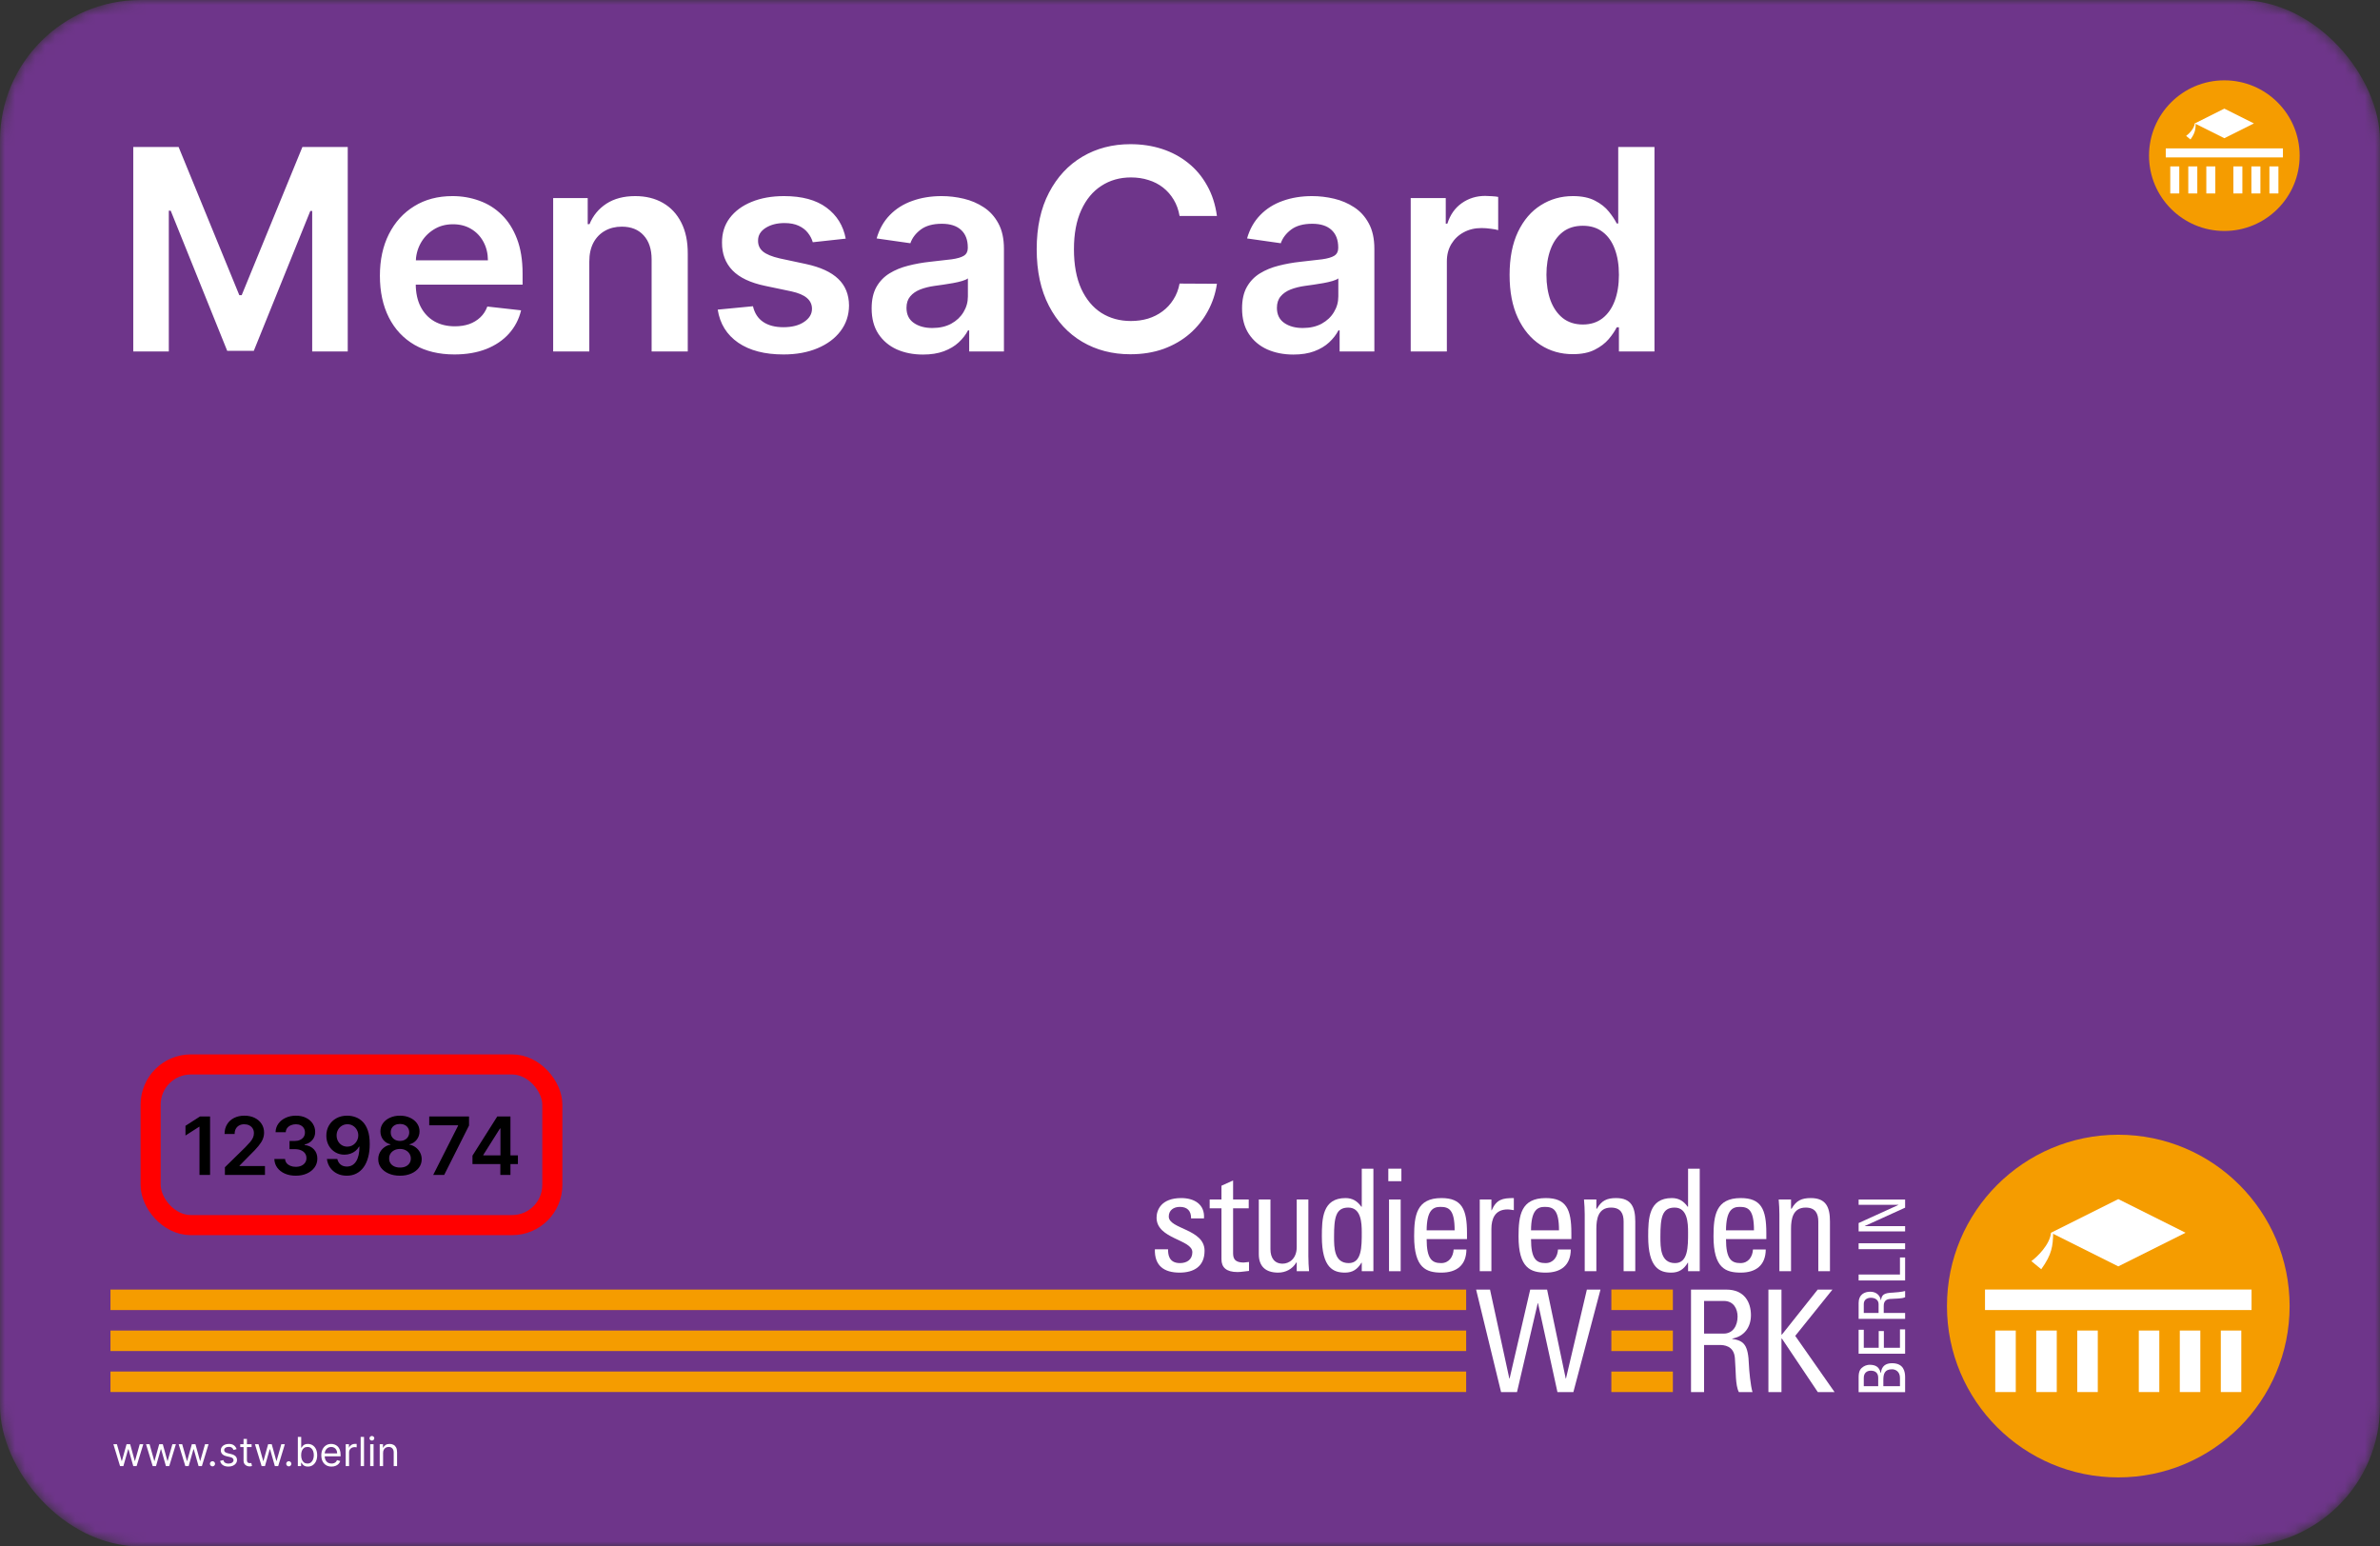 <svg viewBox="36 0 237 154" fill="none" xmlns="http://www.w3.org/2000/svg">
    <rect x="36" y="0" width="237" height="154" fill="#333333" stroke="none"/>
    <mask id="mask0_1_55" style="mask-type:alpha" maskUnits="userSpaceOnUse" x="36" y="0" width="237" height="154">
        <rect x="36" width="237" height="154" rx="14" fill="white" />
    </mask>
    <g mask="url(#mask0_1_55)">
        <rect x="36" width="237" height="154" rx="14" fill="#6E358A" />
    </g>
    <path d="M182.991 128.422H184.376L186.298 137.274H186.327L188.378 128.422H190.059L191.914 137.274H191.94L194.02 128.422H195.377L192.675 138.631H191.091L189.155 129.778H189.127L187.062 138.631H185.477L182.991 128.422Z" fill="white" />
    <path d="M205.692 132.804H207.643C208.576 132.804 209.028 131.999 209.028 131.108C209.028 130.373 208.662 129.552 207.657 129.552H205.692V132.804ZM205.692 133.937V138.631H204.391V128.422H207.911C209.722 128.422 210.358 129.695 210.358 130.967C210.358 132.168 209.693 133.088 208.492 133.3V133.329C209.666 133.513 210.09 133.908 210.16 135.958C210.174 136.397 210.316 137.995 210.514 138.631H209.157C208.789 137.924 208.874 136.594 208.76 135.238C208.661 133.994 207.657 133.937 207.22 133.937L205.692 133.937Z" fill="white" />
    <path d="M212.098 138.631V128.422H213.399V132.905H213.441L217.005 128.422H218.475L214.769 133.031L218.688 138.631H217.018L213.441 133.3H213.399V138.631H212.098Z" fill="white" />
    <path d="M196.458 136.583H202.584V138.625H196.458V136.583Z" fill="#F59C00" />
    <path d="M196.458 132.499H202.584V134.543H196.458V132.499Z" fill="#F59C00" />
    <path d="M196.458 128.416H202.584V130.458H196.458V128.416Z" fill="#F59C00" />
    <path d="M47 136.58H182V138.62H47V136.58Z" fill="#F59C00" />
    <path d="M47 132.5H182V134.54H47V132.5Z" fill="#F59C00" />
    <path d="M47 128.42H182V130.46H47V128.42Z" fill="#F59C00" />
    <path d="M264 130.063C264 139.484 256.361 147.124 246.939 147.124C237.516 147.124 229.878 139.484 229.878 130.063C229.878 120.641 237.516 113 246.939 113C256.361 113 264 120.641 264 130.063Z" fill="#F59C00" />
    <path d="M233.667 128.416H260.21V130.458H233.667V128.416Z" fill="white" />
    <path d="M234.688 132.499H236.73V138.625H234.688V132.499Z" fill="white" />
    <path d="M238.77 132.499H240.812V138.625H238.77V132.499Z" fill="white" />
    <path d="M242.854 132.499H244.897V138.625H242.854V132.499Z" fill="white" />
    <path d="M248.981 132.499H251.023V138.625H248.981V132.499Z" fill="white" />
    <path d="M253.065 132.499H255.108V138.625H253.065V132.499Z" fill="white" />
    <path d="M257.148 132.499H259.188V138.625H257.148V132.499Z" fill="white" />
    <path d="M246.939 119.41L240.24 122.761L246.939 126.11L253.639 122.761L246.939 119.41Z" fill="white" />
    <path d="M240.239 122.761C240.134 123.946 238.84 125.19 238.282 125.584L239.266 126.395C240.337 124.907 240.425 124.085 240.455 122.783L240.239 122.761Z" fill="white" />
    <path d="M153.462 126.731C151.921 126.731 150.958 126.053 151.002 124.412H152.316C152.316 124.822 152.329 125.783 153.503 125.783C154.197 125.783 154.734 125.43 154.734 124.695C154.734 123.422 151.171 123.393 151.171 121.258C151.171 120.51 151.623 119.307 153.631 119.307C154.904 119.307 155.992 119.915 155.893 121.33H154.607C154.62 120.58 154.225 120.185 153.49 120.185C152.867 120.185 152.386 120.523 152.386 121.146C152.386 122.404 155.95 122.375 155.95 124.554C155.95 126.123 154.875 126.731 153.462 126.731Z" fill="white" />
    <path d="M157.633 119.448V118.078L158.792 117.554V119.448H160.348V120.325H158.792V124.695C158.792 125.147 158.792 125.726 159.852 125.726C159.938 125.726 160.122 125.7 160.377 125.671V126.562C159.995 126.591 159.613 126.674 159.231 126.674C158.127 126.674 157.633 126.222 157.633 125.401V120.325H156.459V119.448L157.633 119.448Z" fill="white" />
    <path d="M165.128 119.448H166.287V125.105C166.287 125.599 166.315 126.095 166.357 126.591H165.128V125.726H165.084C164.702 126.378 164.024 126.731 163.276 126.731C162.031 126.731 161.351 126.108 161.351 124.892V119.448H162.512V124.398C162.512 125.261 162.907 125.84 163.728 125.84C164.349 125.84 165.128 125.375 165.128 124.185L165.128 119.448Z" fill="white" />
    <path d="M170.261 120.255C169.016 120.255 168.845 121.245 168.845 123.154C168.845 124.229 168.845 125.783 170.303 125.783C171.604 125.783 171.604 124.172 171.604 122.73C171.604 121.782 171.547 120.255 170.261 120.255ZM171.604 116.38H172.763V126.591H171.604V125.741H171.575C171.18 126.406 170.684 126.731 169.934 126.731C168.79 126.731 167.63 126.279 167.63 123.139C167.63 121.357 167.687 119.307 169.991 119.307C170.671 119.307 171.165 119.605 171.562 120.17H171.604L171.604 116.38Z" fill="white" />
    <path d="M175.479 126.591H174.319V119.45H175.479V126.591ZM174.248 116.38H175.55V117.626H174.248V116.38Z" fill="white" />
    <path d="M180.852 122.518C180.852 120.437 180.272 120.185 179.423 120.185C178.688 120.185 178.08 120.538 178.065 122.518H180.852ZM178.065 123.393C178.065 125.388 178.604 125.783 179.509 125.783C180.299 125.783 180.711 125.147 180.753 124.427H182.026C182.012 126.009 181.036 126.731 179.537 126.731C178.023 126.731 176.82 126.279 176.82 123.125C176.82 121.032 177.062 119.307 179.537 119.307C181.573 119.307 182.083 120.424 182.083 122.785V123.393H178.065Z" fill="white" />
    <path d="M184.514 120.523H184.543C185.023 119.434 185.618 119.307 186.748 119.307V120.51C186.65 120.494 186.536 120.481 186.437 120.466C186.338 120.452 186.239 120.439 186.125 120.439C184.839 120.439 184.514 121.414 184.514 122.375V126.591H183.354V119.45H184.514V120.523Z" fill="white" />
    <path d="M191.245 122.518C191.245 120.437 190.666 120.185 189.816 120.185C189.081 120.185 188.473 120.538 188.46 122.518H191.245ZM188.46 123.393C188.46 125.388 188.998 125.783 189.902 125.783C190.694 125.783 191.104 125.147 191.146 124.427H192.419C192.406 126.009 191.429 126.731 189.93 126.731C188.416 126.731 187.216 126.279 187.216 123.125C187.216 121.032 187.455 119.307 189.93 119.307C191.967 119.307 192.476 120.424 192.476 122.785V123.393H188.46Z" fill="white" />
    <path d="M197.679 126.591V121.642C197.679 120.876 197.411 120.255 196.422 120.255C195.149 120.255 194.965 121.385 194.965 122.362V126.591H193.806V120.933C193.806 120.439 193.777 119.943 193.734 119.45H194.965V120.367H195.022C195.474 119.562 196.011 119.307 196.931 119.307C198.456 119.307 198.84 120.226 198.84 121.642V126.591H197.679Z" fill="white" />
    <path d="M202.757 120.255C201.511 120.255 201.342 121.245 201.342 123.154C201.342 124.229 201.342 125.783 202.799 125.783C204.098 125.783 204.098 124.172 204.098 122.73C204.098 121.782 204.043 120.255 202.757 120.255ZM204.098 116.38H205.259V126.591H204.098V125.741H204.072C203.675 126.406 203.181 126.731 202.43 126.731C201.285 126.731 200.126 126.279 200.126 123.139C200.126 121.357 200.183 119.307 202.487 119.307C203.166 119.307 203.661 119.605 204.057 120.17H204.098L204.098 116.38Z" fill="white" />
    <path d="M210.66 122.518C210.66 120.437 210.081 120.185 209.233 120.185C208.498 120.185 207.89 120.538 207.875 122.518H210.66ZM207.875 123.393C207.875 125.388 208.413 125.783 209.317 125.783C210.109 125.783 210.519 125.147 210.561 124.427H211.834C211.82 126.009 210.844 126.731 209.345 126.731C207.833 126.731 206.631 126.279 206.631 123.125C206.631 121.032 206.87 119.307 209.345 119.307C211.382 119.307 211.891 120.424 211.891 122.785V123.393H207.875Z" fill="white" />
    <path d="M217.066 126.591V121.642C217.066 120.876 216.798 120.255 215.808 120.255C214.535 120.255 214.351 121.385 214.351 122.362V126.591H213.192V120.933C213.192 120.439 213.164 119.943 213.122 119.45H214.351V120.367H214.408C214.86 119.562 215.398 119.307 216.317 119.307C217.845 119.307 218.227 120.226 218.227 121.642V126.591H217.066Z" fill="white" />
    <path d="M225.198 138.044V137.21C225.198 136.581 224.75 136.357 224.41 136.357C223.673 136.357 223.544 136.811 223.544 137.415V138.044H225.198ZM223.031 138.044V137.183C223.026 136.722 222.742 136.497 222.294 136.497C221.91 136.497 221.595 136.716 221.595 137.21V138.044H223.031ZM225.711 138.633H221.082V137.126C221.082 136.484 221.3 136.268 221.557 136.095C221.806 135.933 222.083 135.909 222.172 135.909C222.748 135.909 223.133 136.106 223.268 136.703H223.301C223.377 136.042 223.776 135.753 224.41 135.753C225.595 135.753 225.711 136.619 225.711 137.145L225.711 138.633Z" fill="white" />
    <path d="M225.711 134.807H221.082V132.421H221.595V134.216H223.082V132.55H223.595V134.216H225.198V132.383H225.711V134.807Z" fill="white" />
    <path d="M223.069 130.749V129.864C223.069 129.44 222.704 129.235 222.3 129.235C221.967 129.235 221.595 129.402 221.595 129.858V130.749H223.069ZM223.582 130.749H225.711V131.338H221.082V129.742C221.082 128.921 221.659 128.633 222.237 128.633C222.782 128.633 223.198 128.933 223.293 129.478H223.307C223.39 128.946 223.571 128.754 224.5 128.722C224.699 128.716 225.423 128.652 225.712 128.562V129.178C225.391 129.345 224.789 129.305 224.173 129.356C223.609 129.402 223.582 129.858 223.582 130.056L223.582 130.749Z" fill="white" />
    <path d="M225.711 127.512H221.082V126.921H225.198V125.223H225.711V127.512Z" fill="white" />
    <path d="M225.711 124.396H221.082V123.807H225.711V124.396Z" fill="white" />
    <path d="M221.082 119.453H225.711V120.263L221.697 122.088V122.102H225.711V122.628H221.082V121.794L225.045 119.991V119.98H221.082V119.453Z" fill="white" />
    <path d="M265 15.501C265 19.642 261.642 23.001 257.5 23.001C253.358 23.001 250 19.642 250 15.501C250 11.359 253.358 8 257.5 8C261.642 8 265 11.359 265 15.501Z" fill="#F59C00" />
    <path d="M251.666 14.777H263.334V15.675H251.666V14.777Z" fill="white" />
    <path d="M252.114 16.571H253.012V19.265H252.114V16.571Z" fill="white" />
    <path d="M253.909 16.571H254.807V19.265H253.909V16.571Z" fill="white" />
    <path d="M255.705 16.571H256.602V19.265H255.705V16.571Z" fill="white" />
    <path d="M258.398 16.571H259.295V19.265H258.398V16.571Z" fill="white" />
    <path d="M260.193 16.571H261.091V19.265H260.193V16.571Z" fill="white" />
    <path d="M261.988 16.571H262.885V19.265H261.988V16.571Z" fill="white" />
    <path d="M257.5 10.818L254.555 12.291L257.5 13.763L260.445 12.291L257.5 10.818Z" fill="white" />
    <path d="M254.555 12.291C254.509 12.812 253.94 13.359 253.694 13.532L254.127 13.888C254.598 13.234 254.636 12.873 254.65 12.301L254.555 12.291Z" fill="white" />
    <path d="M49.27 14.636H53.785L59.83 29.392H60.069L66.114 14.636H70.628V35H67.088V21.01H66.9L61.272 34.94H58.627L52.999 20.98H52.81V35H49.27V14.636ZM81.248 35.298C79.716 35.298 78.394 34.98 77.28 34.344C76.173 33.701 75.322 32.793 74.725 31.619C74.128 30.439 73.83 29.051 73.83 27.453C73.83 25.882 74.128 24.503 74.725 23.317C75.328 22.124 76.17 21.195 77.25 20.533C78.331 19.863 79.6 19.528 81.059 19.528C82 19.528 82.888 19.681 83.723 19.986C84.565 20.284 85.308 20.748 85.951 21.378C86.6 22.008 87.111 22.81 87.482 23.784C87.853 24.752 88.039 25.905 88.039 27.244V28.348H75.52V25.922H84.588C84.582 25.233 84.433 24.619 84.141 24.082C83.849 23.539 83.442 23.111 82.918 22.8C82.401 22.488 81.798 22.332 81.108 22.332C80.373 22.332 79.726 22.511 79.169 22.869C78.613 23.221 78.178 23.685 77.867 24.261C77.562 24.831 77.406 25.458 77.4 26.141V28.259C77.4 29.147 77.562 29.909 77.887 30.546C78.212 31.175 78.666 31.659 79.249 31.997C79.832 32.329 80.515 32.494 81.297 32.494C81.821 32.494 82.295 32.421 82.719 32.276C83.143 32.123 83.511 31.901 83.823 31.609C84.134 31.318 84.37 30.956 84.529 30.526L87.89 30.903C87.677 31.792 87.273 32.567 86.677 33.23C86.087 33.886 85.331 34.397 84.409 34.761C83.488 35.119 82.434 35.298 81.248 35.298ZM94.683 26.051V35H91.084V19.727H94.524V22.322H94.703C95.055 21.467 95.615 20.788 96.384 20.284C97.159 19.78 98.117 19.528 99.257 19.528C100.311 19.528 101.229 19.754 102.011 20.204C102.8 20.655 103.41 21.308 103.841 22.163C104.278 23.018 104.494 24.056 104.487 25.276V35H100.888V25.832C100.888 24.812 100.623 24.013 100.092 23.436C99.569 22.859 98.843 22.571 97.915 22.571C97.285 22.571 96.725 22.71 96.234 22.989C95.751 23.26 95.369 23.655 95.091 24.172C94.819 24.689 94.683 25.315 94.683 26.051ZM120.217 23.764L116.936 24.122C116.843 23.791 116.681 23.479 116.449 23.188C116.224 22.896 115.919 22.66 115.534 22.482C115.15 22.303 114.679 22.213 114.122 22.213C113.373 22.213 112.743 22.375 112.233 22.7C111.729 23.025 111.481 23.446 111.487 23.963C111.481 24.407 111.643 24.768 111.975 25.047C112.313 25.325 112.869 25.554 113.645 25.733L116.25 26.29C117.695 26.601 118.769 27.095 119.472 27.771C120.181 28.447 120.539 29.332 120.546 30.426C120.539 31.387 120.257 32.236 119.7 32.972C119.15 33.701 118.385 34.271 117.403 34.682C116.422 35.093 115.296 35.298 114.023 35.298C112.153 35.298 110.649 34.907 109.509 34.125C108.368 33.336 107.689 32.239 107.47 30.834L110.98 30.496C111.139 31.185 111.477 31.706 111.994 32.057C112.511 32.408 113.184 32.584 114.013 32.584C114.868 32.584 115.554 32.408 116.071 32.057C116.595 31.706 116.857 31.271 116.857 30.754C116.857 30.317 116.688 29.956 116.35 29.671C116.018 29.385 115.501 29.167 114.798 29.014L112.193 28.467C110.728 28.162 109.644 27.649 108.942 26.926C108.239 26.197 107.891 25.276 107.898 24.162C107.891 23.221 108.146 22.405 108.663 21.716C109.187 21.02 109.913 20.483 110.841 20.105C111.776 19.721 112.853 19.528 114.073 19.528C115.862 19.528 117.271 19.91 118.298 20.672C119.332 21.434 119.972 22.465 120.217 23.764ZM127.908 35.308C126.941 35.308 126.069 35.136 125.293 34.791C124.524 34.44 123.915 33.923 123.464 33.24C123.02 32.557 122.798 31.715 122.798 30.715C122.798 29.853 122.957 29.14 123.275 28.577C123.593 28.013 124.027 27.562 124.577 27.224C125.128 26.886 125.747 26.631 126.437 26.459C127.133 26.28 127.852 26.151 128.595 26.071C129.489 25.978 130.215 25.895 130.772 25.822C131.329 25.743 131.733 25.624 131.985 25.465C132.244 25.299 132.373 25.044 132.373 24.699V24.639C132.373 23.89 132.151 23.31 131.707 22.899C131.263 22.488 130.623 22.283 129.788 22.283C128.906 22.283 128.207 22.475 127.69 22.859C127.179 23.244 126.835 23.698 126.656 24.222L123.295 23.744C123.56 22.816 123.997 22.041 124.607 21.418C125.217 20.788 125.963 20.317 126.845 20.006C127.726 19.688 128.701 19.528 129.768 19.528C130.504 19.528 131.236 19.615 131.965 19.787C132.694 19.959 133.361 20.244 133.964 20.642C134.567 21.033 135.051 21.567 135.416 22.243C135.787 22.919 135.972 23.764 135.972 24.778V35H132.512V32.902H132.393C132.174 33.326 131.866 33.724 131.468 34.095C131.077 34.46 130.583 34.755 129.987 34.98C129.397 35.199 128.704 35.308 127.908 35.308ZM128.843 32.663C129.566 32.663 130.192 32.521 130.722 32.236C131.253 31.944 131.66 31.56 131.945 31.082C132.237 30.605 132.383 30.085 132.383 29.521V27.722C132.27 27.814 132.078 27.901 131.806 27.98C131.541 28.06 131.243 28.129 130.911 28.189C130.58 28.249 130.252 28.302 129.927 28.348C129.602 28.394 129.32 28.434 129.082 28.467C128.545 28.54 128.064 28.66 127.64 28.825C127.216 28.991 126.881 29.223 126.636 29.521C126.39 29.813 126.268 30.191 126.268 30.655C126.268 31.318 126.51 31.818 126.994 32.156C127.478 32.494 128.094 32.663 128.843 32.663ZM157.181 21.507H153.462C153.356 20.897 153.161 20.357 152.876 19.886C152.591 19.409 152.236 19.005 151.812 18.673C151.388 18.342 150.904 18.093 150.36 17.928C149.823 17.755 149.243 17.669 148.62 17.669C147.513 17.669 146.532 17.947 145.677 18.504C144.822 19.054 144.152 19.863 143.668 20.93C143.184 21.991 142.943 23.287 142.943 24.818C142.943 26.376 143.184 27.688 143.668 28.756C144.159 29.816 144.828 30.618 145.677 31.162C146.532 31.699 147.51 31.967 148.61 31.967C149.22 31.967 149.79 31.888 150.32 31.729C150.857 31.563 151.338 31.321 151.762 31.003C152.193 30.685 152.554 30.294 152.846 29.829C153.144 29.366 153.35 28.835 153.462 28.239L157.181 28.259C157.042 29.226 156.74 30.134 156.276 30.983C155.819 31.831 155.219 32.581 154.477 33.23C153.734 33.873 152.866 34.377 151.872 34.742C150.877 35.099 149.774 35.278 148.56 35.278C146.771 35.278 145.173 34.864 143.768 34.035C142.363 33.207 141.256 32.01 140.447 30.446C139.638 28.882 139.234 27.006 139.234 24.818C139.234 22.624 139.641 20.748 140.457 19.19C141.272 17.626 142.382 16.43 143.788 15.601C145.193 14.772 146.784 14.358 148.56 14.358C149.694 14.358 150.748 14.517 151.722 14.835C152.697 15.153 153.565 15.621 154.327 16.237C155.09 16.847 155.716 17.596 156.207 18.484C156.704 19.366 157.029 20.374 157.181 21.507ZM164.795 35.308C163.827 35.308 162.956 35.136 162.18 34.791C161.411 34.44 160.801 33.923 160.351 33.24C159.906 32.557 159.684 31.715 159.684 30.715C159.684 29.853 159.843 29.14 160.162 28.577C160.48 28.013 160.914 27.562 161.464 27.224C162.014 26.886 162.634 26.631 163.324 26.459C164.02 26.28 164.739 26.151 165.481 26.071C166.376 25.978 167.102 25.895 167.659 25.822C168.216 25.743 168.62 25.624 168.872 25.465C169.13 25.299 169.26 25.044 169.26 24.699V24.639C169.26 23.89 169.038 23.31 168.593 22.899C168.149 22.488 167.51 22.283 166.674 22.283C165.793 22.283 165.093 22.475 164.576 22.859C164.066 23.244 163.721 23.698 163.542 24.222L160.182 23.744C160.447 22.816 160.884 22.041 161.494 21.418C162.104 20.788 162.85 20.317 163.731 20.006C164.613 19.688 165.587 19.528 166.655 19.528C167.39 19.528 168.123 19.615 168.852 19.787C169.581 19.959 170.247 20.244 170.851 20.642C171.454 21.033 171.938 21.567 172.302 22.243C172.673 22.919 172.859 23.764 172.859 24.778V35H169.399V32.902H169.28C169.061 33.326 168.753 33.724 168.355 34.095C167.964 34.46 167.47 34.755 166.873 34.98C166.283 35.199 165.591 35.308 164.795 35.308ZM165.73 32.663C166.452 32.663 167.079 32.521 167.609 32.236C168.139 31.944 168.547 31.56 168.832 31.082C169.124 30.605 169.27 30.085 169.27 29.521V27.722C169.157 27.814 168.965 27.901 168.693 27.98C168.428 28.06 168.129 28.129 167.798 28.189C167.467 28.249 167.138 28.302 166.814 28.348C166.489 28.394 166.207 28.434 165.968 28.467C165.432 28.54 164.951 28.66 164.527 28.825C164.102 28.991 163.768 29.223 163.522 29.521C163.277 29.813 163.155 30.191 163.155 30.655C163.155 31.318 163.397 31.818 163.88 32.156C164.364 32.494 164.981 32.663 165.73 32.663ZM176.478 35V19.727H179.968V22.273H180.128C180.406 21.391 180.883 20.712 181.559 20.234C182.242 19.75 183.021 19.509 183.896 19.509C184.095 19.509 184.317 19.518 184.562 19.538C184.814 19.552 185.023 19.575 185.189 19.608V22.919C185.036 22.866 184.794 22.82 184.463 22.78C184.138 22.733 183.823 22.71 183.518 22.71C182.862 22.71 182.272 22.853 181.748 23.138C181.231 23.416 180.824 23.804 180.525 24.301C180.227 24.798 180.078 25.372 180.078 26.021V35H176.478ZM192.619 35.269C191.419 35.269 190.345 34.96 189.397 34.344C188.449 33.727 187.7 32.832 187.15 31.659C186.6 30.486 186.325 29.061 186.325 27.384C186.325 25.687 186.603 24.255 187.16 23.088C187.723 21.915 188.482 21.03 189.437 20.433C190.391 19.83 191.455 19.528 192.629 19.528C193.524 19.528 194.259 19.681 194.836 19.986C195.413 20.284 195.87 20.645 196.208 21.07C196.546 21.487 196.808 21.882 196.994 22.253H197.143V14.636H200.752V35H197.212V32.594H196.994C196.808 32.965 196.54 33.359 196.188 33.777C195.837 34.188 195.373 34.539 194.796 34.831C194.22 35.123 193.494 35.269 192.619 35.269ZM193.623 32.315C194.385 32.315 195.035 32.11 195.572 31.699C196.109 31.281 196.516 30.701 196.795 29.959C197.073 29.216 197.212 28.351 197.212 27.364C197.212 26.376 197.073 25.517 196.795 24.788C196.523 24.059 196.119 23.492 195.582 23.088C195.051 22.684 194.399 22.482 193.623 22.482C192.821 22.482 192.151 22.69 191.614 23.108C191.077 23.526 190.673 24.102 190.401 24.838C190.13 25.574 189.994 26.416 189.994 27.364C189.994 28.318 190.13 29.17 190.401 29.919C190.68 30.662 191.087 31.248 191.624 31.679C192.168 32.103 192.834 32.315 193.623 32.315Z" fill="white" />
    <path d="M47.956 146L47.291 143.818H47.643L48.115 145.489H48.137L48.603 143.818H48.961L49.421 145.483H49.444L49.916 143.818H50.268L49.603 146H49.274L48.796 144.324H48.762L48.285 146H47.956ZM51.206 146L50.541 143.818H50.893L51.365 145.489H51.387L51.853 143.818H52.211L52.671 145.483H52.694L53.166 143.818H53.518L52.853 146H52.524L52.046 144.324H52.012L51.535 146H51.206ZM54.456 146L53.791 143.818H54.143L54.615 145.489H54.637L55.103 143.818H55.461L55.921 145.483H55.944L56.416 143.818H56.768L56.103 146H55.774L55.296 144.324H55.262L54.785 146H54.456ZM57.159 146.023C57.089 146.023 57.028 145.998 56.978 145.947C56.928 145.897 56.903 145.837 56.903 145.767C56.903 145.697 56.928 145.637 56.978 145.587C57.028 145.536 57.089 145.511 57.159 145.511C57.229 145.511 57.289 145.536 57.339 145.587C57.389 145.637 57.414 145.697 57.414 145.767C57.414 145.813 57.403 145.856 57.379 145.895C57.356 145.934 57.325 145.965 57.286 145.989C57.249 146.011 57.206 146.023 57.159 146.023ZM59.561 144.307L59.26 144.392C59.241 144.342 59.213 144.293 59.176 144.246C59.14 144.197 59.091 144.158 59.029 144.126C58.966 144.095 58.886 144.08 58.789 144.08C58.655 144.08 58.544 144.11 58.455 144.172C58.367 144.232 58.323 144.31 58.323 144.403C58.323 144.487 58.353 144.553 58.414 144.601C58.474 144.649 58.569 144.689 58.698 144.722L59.022 144.801C59.217 144.848 59.362 144.921 59.458 145.018C59.553 145.115 59.601 145.24 59.601 145.392C59.601 145.517 59.565 145.629 59.493 145.727C59.422 145.826 59.323 145.903 59.195 145.96C59.067 146.017 58.918 146.045 58.749 146.045C58.526 146.045 58.342 145.997 58.196 145.901C58.05 145.804 57.958 145.663 57.919 145.477L58.237 145.398C58.268 145.515 58.325 145.603 58.409 145.662C58.495 145.721 58.606 145.75 58.743 145.75C58.899 145.75 59.023 145.717 59.115 145.651C59.208 145.583 59.255 145.503 59.255 145.409C59.255 145.333 59.228 145.27 59.175 145.219C59.122 145.167 59.041 145.128 58.931 145.102L58.567 145.017C58.367 144.97 58.22 144.896 58.127 144.797C58.034 144.696 57.987 144.571 57.987 144.42C57.987 144.297 58.022 144.188 58.091 144.094C58.161 143.999 58.256 143.925 58.377 143.871C58.498 143.817 58.635 143.79 58.789 143.79C59.005 143.79 59.174 143.837 59.297 143.932C59.421 144.027 59.509 144.152 59.561 144.307ZM61.055 143.818V144.102H59.924V143.818H61.055ZM60.253 143.295H60.589V145.375C60.589 145.47 60.602 145.541 60.63 145.588C60.658 145.634 60.694 145.666 60.738 145.682C60.782 145.697 60.829 145.705 60.878 145.705C60.915 145.705 60.946 145.703 60.969 145.699C60.993 145.694 61.012 145.69 61.026 145.688L61.094 145.989C61.072 145.997 61.04 146.006 60.999 146.014C60.959 146.024 60.907 146.028 60.844 146.028C60.75 146.028 60.657 146.008 60.566 145.967C60.476 145.927 60.401 145.865 60.342 145.781C60.283 145.698 60.253 145.593 60.253 145.466V143.295ZM62.053 146L61.388 143.818H61.741L62.212 145.489H62.235L62.701 143.818H63.059L63.519 145.483H63.542L64.013 143.818H64.366L63.701 146H63.371L62.894 144.324H62.86L62.383 146H62.053ZM64.756 146.023C64.686 146.023 64.626 145.998 64.576 145.947C64.526 145.897 64.501 145.837 64.501 145.767C64.501 145.697 64.526 145.637 64.576 145.587C64.626 145.536 64.686 145.511 64.756 145.511C64.826 145.511 64.886 145.536 64.937 145.587C64.987 145.637 65.012 145.697 65.012 145.767C65.012 145.813 65 145.856 64.977 145.895C64.954 145.934 64.923 145.965 64.884 145.989C64.846 146.011 64.804 146.023 64.756 146.023ZM65.659 146V143.091H65.994V144.165H66.023C66.047 144.127 66.081 144.079 66.125 144.02C66.169 143.96 66.233 143.907 66.315 143.861C66.399 143.813 66.511 143.79 66.653 143.79C66.837 143.79 66.999 143.836 67.139 143.928C67.279 144.019 67.389 144.15 67.467 144.318C67.546 144.487 67.585 144.686 67.585 144.915C67.585 145.146 67.546 145.346 67.467 145.516C67.389 145.684 67.28 145.815 67.141 145.908C67.001 146 66.841 146.045 66.659 146.045C66.519 146.045 66.407 146.022 66.322 145.976C66.238 145.929 66.173 145.875 66.128 145.815C66.082 145.755 66.047 145.705 66.023 145.665H65.983V146H65.659ZM65.989 144.909C65.989 145.074 66.013 145.219 66.061 145.345C66.109 145.47 66.18 145.568 66.273 145.639C66.365 145.709 66.479 145.744 66.614 145.744C66.754 145.744 66.871 145.707 66.964 145.634C67.059 145.559 67.13 145.458 67.177 145.332C67.226 145.205 67.25 145.064 67.25 144.909C67.25 144.756 67.226 144.617 67.179 144.494C67.132 144.37 67.062 144.272 66.967 144.2C66.874 144.127 66.756 144.091 66.614 144.091C66.477 144.091 66.363 144.125 66.27 144.195C66.177 144.263 66.107 144.358 66.06 144.482C66.012 144.604 65.989 144.746 65.989 144.909ZM69.013 146.045C68.802 146.045 68.621 145.999 68.469 145.906C68.317 145.812 68.2 145.682 68.118 145.514C68.036 145.346 67.996 145.15 67.996 144.926C67.996 144.703 68.036 144.506 68.118 144.335C68.2 144.164 68.315 144.03 68.462 143.935C68.609 143.838 68.782 143.79 68.979 143.79C69.092 143.79 69.204 143.809 69.315 143.847C69.426 143.884 69.527 143.946 69.618 144.031C69.709 144.116 69.781 144.227 69.835 144.366C69.889 144.506 69.916 144.677 69.916 144.881V145.023H68.234V144.733H69.575C69.575 144.61 69.551 144.5 69.501 144.403C69.453 144.307 69.384 144.231 69.294 144.175C69.205 144.119 69.1 144.091 68.979 144.091C68.845 144.091 68.73 144.124 68.632 144.19C68.535 144.256 68.461 144.341 68.409 144.446C68.357 144.551 68.331 144.664 68.331 144.784V144.977C68.331 145.142 68.359 145.282 68.416 145.396C68.474 145.51 68.554 145.597 68.656 145.656C68.758 145.715 68.877 145.744 69.013 145.744C69.101 145.744 69.18 145.732 69.251 145.707C69.323 145.682 69.385 145.644 69.437 145.594C69.49 145.543 69.53 145.479 69.558 145.403L69.882 145.494C69.848 145.604 69.791 145.701 69.71 145.784C69.63 145.866 69.53 145.931 69.412 145.977C69.293 146.023 69.16 146.045 69.013 146.045ZM70.426 146V143.818H70.75V144.148H70.773C70.812 144.04 70.884 143.952 70.989 143.885C71.093 143.818 71.21 143.784 71.341 143.784C71.365 143.784 71.396 143.785 71.433 143.786C71.47 143.786 71.498 143.788 71.517 143.79V144.131C71.506 144.128 71.48 144.124 71.439 144.118C71.399 144.111 71.357 144.108 71.312 144.108C71.206 144.108 71.112 144.13 71.028 144.175C70.946 144.218 70.881 144.279 70.832 144.357C70.785 144.433 70.761 144.521 70.761 144.619V146H70.426ZM72.249 143.091V146H71.914V143.091H72.249ZM72.864 146V143.818H73.199V146H72.864ZM73.034 143.455C72.969 143.455 72.912 143.432 72.865 143.388C72.819 143.343 72.795 143.29 72.795 143.227C72.795 143.165 72.819 143.111 72.865 143.067C72.912 143.022 72.969 143 73.034 143C73.099 143 73.155 143.022 73.202 143.067C73.249 143.111 73.273 143.165 73.273 143.227C73.273 143.29 73.249 143.343 73.202 143.388C73.155 143.432 73.099 143.455 73.034 143.455ZM74.148 144.688V146H73.813V143.818H74.137V144.159H74.165C74.216 144.048 74.294 143.959 74.398 143.892C74.502 143.824 74.637 143.79 74.801 143.79C74.949 143.79 75.078 143.82 75.189 143.881C75.3 143.94 75.386 144.031 75.448 144.153C75.509 144.275 75.54 144.428 75.54 144.614V146H75.205V144.636C75.205 144.465 75.16 144.331 75.071 144.236C74.982 144.139 74.86 144.091 74.705 144.091C74.598 144.091 74.502 144.114 74.418 144.161C74.335 144.207 74.269 144.275 74.22 144.364C74.172 144.453 74.148 144.561 74.148 144.688Z" fill="white" />
    <path d="M56.919 111.182V117H55.865V112.207H55.831L54.47 113.077V112.111L55.916 111.182H56.919ZM58.396 117V116.239L60.416 114.259C60.609 114.063 60.77 113.89 60.899 113.739C61.028 113.587 61.124 113.44 61.189 113.298C61.253 113.156 61.285 113.005 61.285 112.844C61.285 112.66 61.244 112.503 61.16 112.372C61.077 112.24 60.962 112.137 60.816 112.065C60.671 111.993 60.505 111.957 60.319 111.957C60.128 111.957 59.96 111.997 59.816 112.077C59.672 112.154 59.561 112.265 59.481 112.409C59.404 112.553 59.365 112.724 59.365 112.923H58.362C58.362 112.554 58.446 112.233 58.615 111.96C58.783 111.687 59.015 111.476 59.311 111.327C59.608 111.177 59.949 111.102 60.334 111.102C60.724 111.102 61.066 111.175 61.362 111.321C61.657 111.467 61.887 111.667 62.049 111.92C62.214 112.174 62.297 112.464 62.297 112.79C62.297 113.008 62.255 113.222 62.172 113.432C62.088 113.642 61.941 113.875 61.731 114.131C61.523 114.386 61.23 114.696 60.853 115.06L59.851 116.08V116.119H62.385V117H58.396ZM65.453 117.08C65.044 117.08 64.68 117.009 64.362 116.869C64.046 116.729 63.796 116.534 63.612 116.284C63.428 116.034 63.331 115.745 63.319 115.418H64.388C64.397 115.575 64.449 115.712 64.544 115.83C64.638 115.945 64.764 116.035 64.922 116.099C65.079 116.164 65.255 116.196 65.45 116.196C65.658 116.196 65.843 116.16 66.004 116.088C66.165 116.014 66.291 115.912 66.382 115.781C66.473 115.651 66.517 115.5 66.515 115.33C66.517 115.153 66.472 114.998 66.379 114.864C66.286 114.729 66.152 114.624 65.976 114.548C65.801 114.473 65.591 114.435 65.345 114.435H64.831V113.622H65.345C65.547 113.622 65.725 113.587 65.876 113.517C66.029 113.447 66.15 113.348 66.237 113.222C66.324 113.093 66.367 112.944 66.365 112.776C66.367 112.611 66.33 112.468 66.254 112.347C66.18 112.223 66.075 112.128 65.939 112.06C65.804 111.991 65.646 111.957 65.464 111.957C65.286 111.957 65.121 111.99 64.97 112.054C64.818 112.118 64.696 112.21 64.603 112.33C64.511 112.447 64.461 112.587 64.456 112.75H63.441C63.449 112.424 63.543 112.138 63.723 111.892C63.904 111.644 64.147 111.451 64.45 111.312C64.753 111.172 65.093 111.102 65.47 111.102C65.858 111.102 66.195 111.175 66.481 111.321C66.769 111.465 66.992 111.659 67.149 111.903C67.306 112.148 67.385 112.418 67.385 112.713C67.387 113.041 67.29 113.315 67.095 113.537C66.902 113.759 66.648 113.903 66.334 113.972V114.017C66.743 114.074 67.056 114.225 67.274 114.472C67.494 114.716 67.603 115.02 67.601 115.384C67.601 115.709 67.508 116.001 67.322 116.259C67.138 116.514 66.885 116.715 66.561 116.861C66.239 117.007 65.87 117.08 65.453 117.08ZM70.596 111.102C70.874 111.104 71.145 111.153 71.408 111.25C71.673 111.345 71.912 111.5 72.124 111.716C72.336 111.93 72.505 112.217 72.63 112.577C72.755 112.937 72.817 113.382 72.817 113.912C72.819 114.412 72.766 114.859 72.658 115.253C72.552 115.645 72.4 115.976 72.201 116.247C72.002 116.518 71.762 116.724 71.482 116.866C71.202 117.009 70.886 117.08 70.536 117.08C70.168 117.08 69.843 117.008 69.559 116.864C69.276 116.72 69.048 116.523 68.874 116.273C68.7 116.023 68.593 115.737 68.553 115.415H69.59C69.643 115.646 69.751 115.83 69.914 115.966C70.079 116.1 70.286 116.168 70.536 116.168C70.939 116.168 71.25 115.992 71.468 115.642C71.686 115.292 71.794 114.805 71.794 114.182H71.755C71.662 114.348 71.542 114.492 71.394 114.614C71.246 114.733 71.079 114.825 70.891 114.889C70.705 114.954 70.508 114.986 70.3 114.986C69.959 114.986 69.652 114.904 69.38 114.741C69.109 114.579 68.894 114.355 68.735 114.071C68.578 113.787 68.498 113.462 68.496 113.097C68.496 112.718 68.583 112.378 68.757 112.077C68.934 111.774 69.179 111.535 69.493 111.361C69.808 111.185 70.175 111.098 70.596 111.102ZM70.598 111.955C70.394 111.955 70.209 112.005 70.044 112.105C69.882 112.204 69.753 112.338 69.658 112.509C69.565 112.677 69.519 112.866 69.519 113.074C69.521 113.28 69.567 113.468 69.658 113.636C69.751 113.805 69.877 113.938 70.036 114.037C70.197 114.135 70.381 114.185 70.587 114.185C70.74 114.185 70.883 114.155 71.016 114.097C71.149 114.038 71.264 113.956 71.363 113.852C71.463 113.746 71.541 113.626 71.596 113.491C71.652 113.357 71.68 113.215 71.678 113.065C71.678 112.866 71.631 112.683 71.536 112.514C71.443 112.346 71.315 112.21 71.152 112.108C70.991 112.006 70.807 111.955 70.598 111.955ZM75.831 117.08C75.409 117.08 75.034 117.009 74.706 116.866C74.381 116.724 74.125 116.53 73.939 116.284C73.756 116.036 73.665 115.755 73.667 115.44C73.665 115.196 73.718 114.972 73.826 114.767C73.934 114.562 74.079 114.392 74.263 114.256C74.449 114.117 74.655 114.029 74.882 113.991V113.952C74.583 113.885 74.341 113.733 74.155 113.494C73.972 113.254 73.881 112.976 73.882 112.662C73.881 112.363 73.964 112.096 74.132 111.861C74.301 111.626 74.532 111.441 74.826 111.307C75.119 111.17 75.454 111.102 75.831 111.102C76.204 111.102 76.537 111.17 76.829 111.307C77.122 111.441 77.353 111.626 77.522 111.861C77.692 112.096 77.777 112.363 77.777 112.662C77.777 112.976 77.684 113.254 77.496 113.494C77.311 113.733 77.071 113.885 76.777 113.952V113.991C77.005 114.029 77.209 114.117 77.391 114.256C77.575 114.392 77.721 114.562 77.829 114.767C77.938 114.972 77.993 115.196 77.993 115.44C77.993 115.755 77.9 116.036 77.715 116.284C77.529 116.53 77.274 116.724 76.948 116.866C76.624 117.009 76.252 117.08 75.831 117.08ZM75.831 116.267C76.049 116.267 76.239 116.23 76.4 116.156C76.561 116.08 76.686 115.974 76.775 115.838C76.864 115.702 76.909 115.545 76.911 115.366C76.909 115.181 76.861 115.017 76.766 114.875C76.673 114.731 76.545 114.618 76.382 114.537C76.222 114.455 76.038 114.415 75.831 114.415C75.623 114.415 75.438 114.455 75.275 114.537C75.112 114.618 74.983 114.731 74.888 114.875C74.795 115.017 74.75 115.181 74.752 115.366C74.75 115.545 74.793 115.702 74.882 115.838C74.972 115.973 75.097 116.078 75.257 116.153C75.42 116.229 75.612 116.267 75.831 116.267ZM75.831 113.616C76.009 113.616 76.167 113.58 76.303 113.509C76.441 113.437 76.55 113.336 76.63 113.207C76.709 113.079 76.75 112.93 76.752 112.761C76.75 112.595 76.71 112.449 76.632 112.324C76.555 112.197 76.447 112.099 76.309 112.031C76.17 111.961 76.011 111.926 75.831 111.926C75.648 111.926 75.486 111.961 75.346 112.031C75.207 112.099 75.099 112.197 75.022 112.324C74.946 112.449 74.909 112.595 74.911 112.761C74.909 112.93 74.947 113.079 75.025 113.207C75.104 113.334 75.213 113.435 75.351 113.509C75.491 113.58 75.651 113.616 75.831 113.616ZM79.14 117L81.615 112.102V112.062H78.743V111.182H82.706V112.082L80.234 117H79.14ZM83.049 115.92V115.082L85.517 111.182H86.216V112.375H85.79L84.128 115.009V115.054H87.574V115.92H83.049ZM85.824 117V115.665L85.836 115.29V111.182H86.83V117H85.824Z" fill="black" />
    <rect x="51" y="106" width="40" height="16" rx="4" stroke="#FF0000" stroke-width="2" />
</svg>